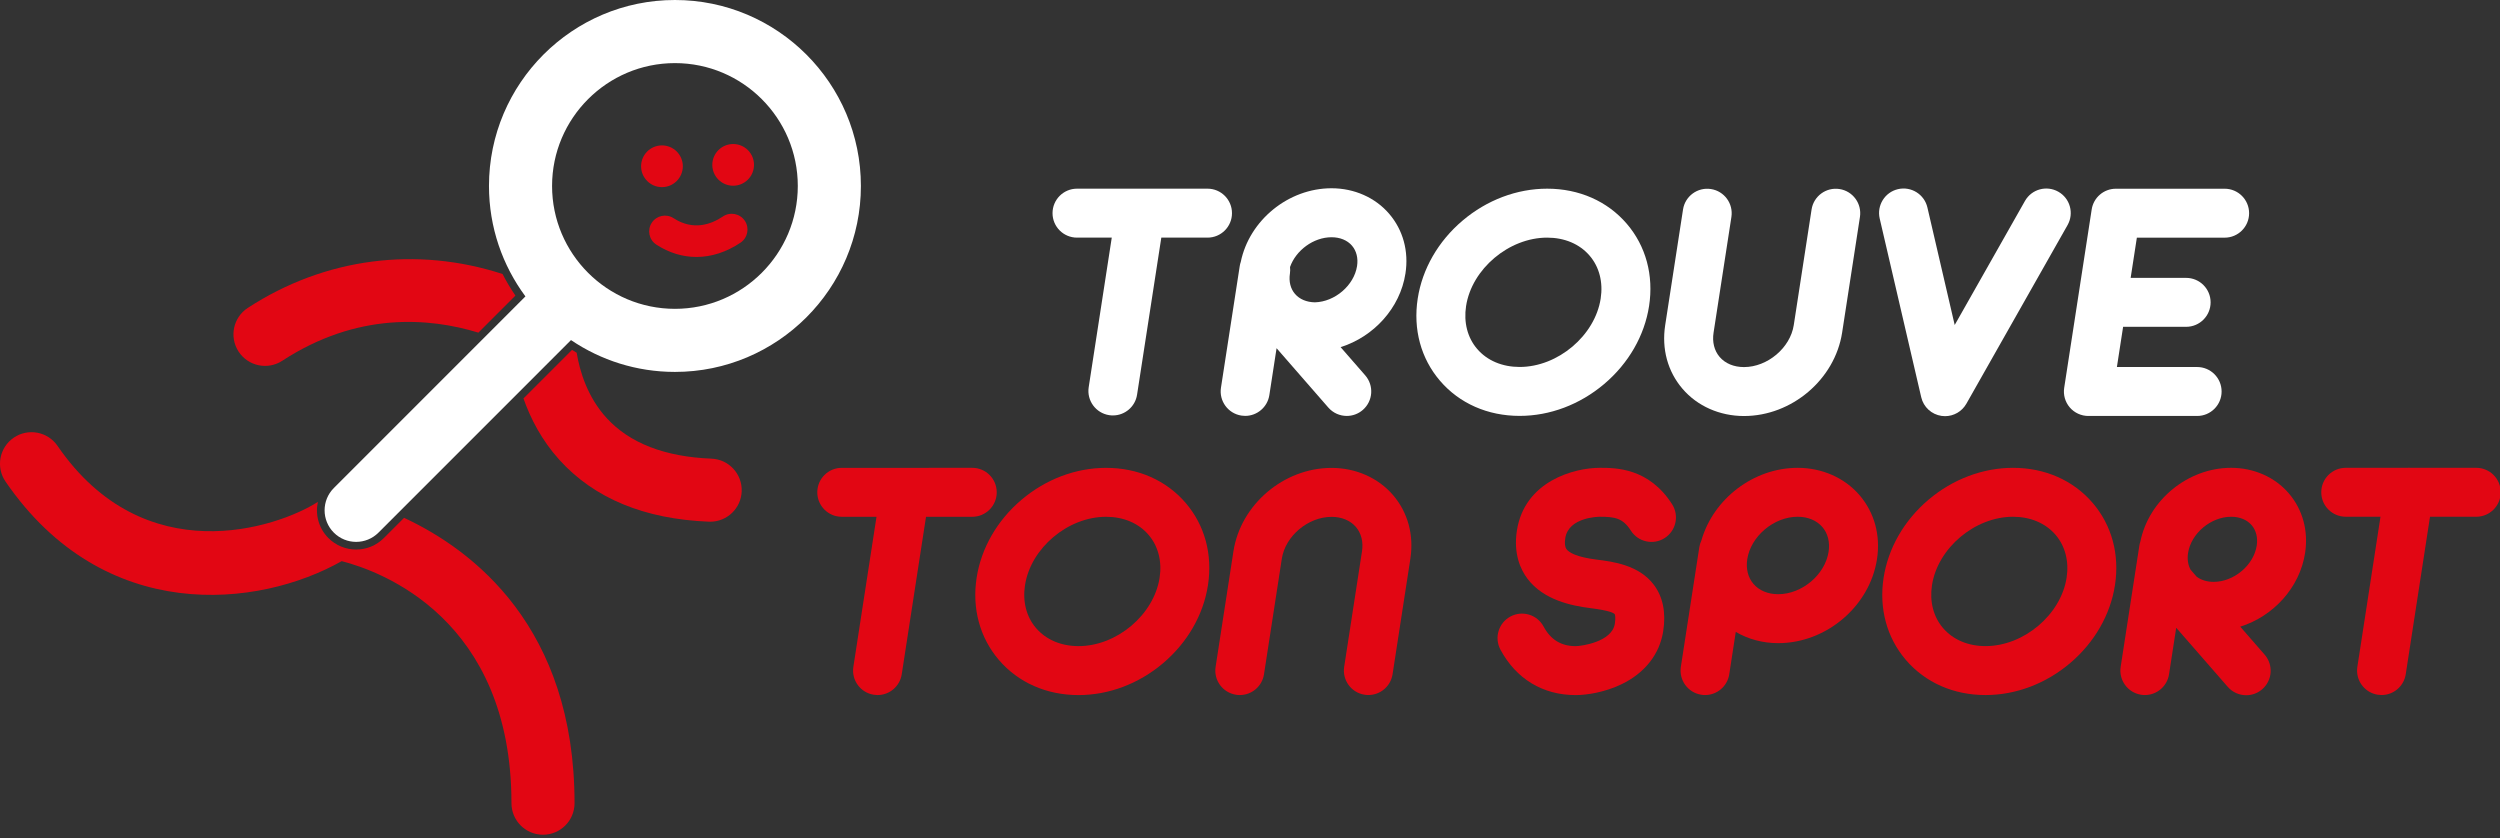 <?xml version="1.0" encoding="utf-8"?>
<!-- Generator: Adobe Illustrator 15.0.0, SVG Export Plug-In  -->
<!DOCTYPE svg PUBLIC "-//W3C//DTD SVG 1.1//EN" "http://www.w3.org/Graphics/SVG/1.1/DTD/svg11.dtd">
<svg version="1.1"
	 xmlns="http://www.w3.org/2000/svg" xmlns:xlink="http://www.w3.org/1999/xlink" xmlns:a="http://ns.adobe.com/AdobeSVGViewerExtensions/3.0/"
	 x="0px" y="0px" width="176px" height="59px" viewBox="0 0 176 59" enable-background="new 0 0 176 59" xml:space="preserve">
<rect x="0" y="0" width="176" height="59" fill="#333333" stroke="none"/>
<defs>
</defs>
<path fill="#E20613" d="M50.083,32.289c-3.278-0.129-5.76-1.092-7.378-2.862c-1.35-1.477-1.892-3.288-2.107-4.595
	c-0.11-0.065-0.22-0.131-0.328-0.2l-3.418,3.418c0.498,1.419,1.284,2.944,2.529,4.323c2.448,2.709,5.991,4.175,10.528,4.353
	c0.03,0.002,0.059,0.002,0.089,0.002c1.186,0,2.17-0.937,2.217-2.133C52.263,33.369,51.31,32.337,50.083,32.289z"/>
<path fill="#E20613" d="M33.679,23.418l2.607-2.609c-0.337-0.489-0.639-0.996-0.906-1.519c-6.04-1.964-12.504-1.155-17.936,2.387
	c-1.028,0.67-1.317,2.047-0.647,3.075c0.67,1.027,2.048,1.316,3.073,0.647C25.156,21.951,30.204,22.355,33.679,23.418z"/>
<circle fill="#E20613" cx="46.602" cy="11.705" r="1.469"/>
<circle fill="#E20613" cx="51.614" cy="11.607" r="1.468"/>
<path fill="#E20613" d="M49.028,18.09c-0.972,0-1.933-0.29-2.822-0.869c-0.514-0.334-0.659-1.022-0.324-1.536
	c0.335-0.515,1.025-0.66,1.537-0.325c1.386,0.902,2.653,0.433,3.474-0.12c0.509-0.343,1.198-0.209,1.541,0.3
	c0.343,0.508,0.208,1.199-0.299,1.542C51.138,17.752,50.077,18.09,49.028,18.09z"/>
<path fill="#E20613" d="M28.447,36.455l-1.424,1.424c-0.523,0.521-1.215,0.808-1.951,0.808c-0.736,0-1.429-0.287-1.952-0.808
	c-0.69-0.69-0.937-1.658-0.741-2.546c-2.896,1.845-12.222,4.958-18.327-3.942c-0.694-1.011-2.078-1.269-3.088-0.575
	c-1.011,0.693-1.269,2.077-0.575,3.087c6.943,10.123,17.815,8.909,23.667,5.601c2.754,0.708,11.951,4.041,11.951,17.04
	c0,1.227,0.995,2.221,2.221,2.221c1.226,0,2.22-0.995,2.22-2.221C40.449,44.161,33.313,38.724,28.447,36.455z"/>
<path fill="#FFFFFF" d="M47.516,0c-7.218,0-13.092,5.873-13.092,13.091c0,2.911,0.954,5.601,2.566,7.776l-13.488,13.49
	c-0.867,0.867-0.867,2.273,0,3.141c0.434,0.433,1.002,0.65,1.571,0.65s1.136-0.218,1.57-0.65l13.555-13.556
	c2.09,1.413,4.609,2.241,7.318,2.241c7.218,0,13.091-5.873,13.091-13.092C60.607,5.873,54.734,0,47.516,0z M47.516,21.742
	c-4.771,0-8.65-3.88-8.65-8.65c0-4.769,3.88-8.649,8.65-8.649c4.77,0,8.649,3.88,8.649,8.649
	C56.165,17.862,52.285,21.742,47.516,21.742z"/>
<path fill="#FFFFFF" d="M75.821,16.729h2.447l-1.624,10.532c-0.145,0.94,0.5,1.82,1.44,1.966c0.089,0.014,0.178,0.02,0.265,0.02
	c0.836,0,1.57-0.609,1.7-1.46l1.707-11.058h3.253c0.952,0,1.723-0.771,1.723-1.723c0-0.951-0.771-1.724-1.723-1.724h-9.187
	c-0.952,0-1.724,0.772-1.724,1.724C74.098,15.958,74.869,16.729,75.821,16.729z"/>
<path fill="#FFFFFF" d="M112.935,27.034c1.717-1.455,2.839-3.404,3.16-5.49c0.333-2.165-0.224-4.221-1.569-5.79
	c-1.367-1.593-3.358-2.471-5.607-2.471c-2.128,0-4.242,0.797-5.952,2.246c-1.717,1.454-2.838,3.403-3.16,5.49
	c-0.333,2.164,0.224,4.22,1.57,5.789c1.366,1.593,3.357,2.471,5.606,2.471C109.111,29.28,111.225,28.481,112.935,27.034z
	 M103.992,24.565c-0.681-0.793-0.958-1.867-0.78-3.021c0.402-2.61,3.016-4.815,5.706-4.815c1.227,0,2.29,0.45,2.99,1.269
	c0.682,0.794,0.958,1.867,0.78,3.021c-0.402,2.61-3.015,4.815-5.706,4.815C105.755,25.833,104.693,25.383,103.992,24.565z"/>
<path fill="#FFFFFF" d="M122.776,29.288c3.366,0,6.4-2.578,6.909-5.869l1.255-8.146c0.145-0.94-0.499-1.82-1.439-1.965
	c-0.941-0.145-1.821,0.5-1.966,1.439l-1.255,8.146c-0.248,1.598-1.851,2.949-3.503,2.949c-0.71,0-1.319-0.252-1.713-0.712
	c-0.379-0.442-0.532-1.05-0.429-1.711l1.256-8.146c0.144-0.94-0.5-1.82-1.441-1.965c-0.939-0.145-1.82,0.5-1.965,1.439l-1.256,8.146
	c-0.257,1.671,0.175,3.262,1.221,4.479C119.491,28.589,121.069,29.288,122.776,29.288z"/>
<path fill="#E20613" d="M93.742,32.94c-3.366,0-6.4,2.578-6.908,5.87l-1.255,8.136c-0.146,0.942,0.5,1.821,1.44,1.965
	c0.089,0.015,0.178,0.021,0.265,0.021c0.835,0,1.57-0.608,1.701-1.46l1.255-8.137c0.246-1.599,1.85-2.948,3.502-2.948
	c0.71,0,1.318,0.252,1.713,0.711c0.379,0.443,0.532,1.051,0.43,1.711l-1.255,8.136c-0.145,0.941,0.5,1.821,1.439,1.965
	c0.941,0.146,1.821-0.5,1.967-1.439l1.254-8.137c0.257-1.671-0.176-3.262-1.22-4.479C97.026,33.639,95.449,32.94,93.742,32.94z"/>
<path fill="#FFFFFF" d="M136.685,29.28c0.083,0.013,0.166,0.018,0.247,0.018c0.614,0,1.19-0.329,1.5-0.875l7.125-12.578
	c0.468-0.828,0.178-1.879-0.65-2.348c-0.828-0.469-1.879-0.179-2.349,0.649l-4.947,8.734l-1.922-8.275
	c-0.217-0.927-1.142-1.504-2.069-1.289c-0.927,0.215-1.504,1.142-1.289,2.069l2.923,12.578
	C135.413,28.656,135.981,29.178,136.685,29.28z"/>
<path fill="#E20613" d="M77.867,32.937c-2.128,0-4.241,0.798-5.952,2.246c-1.716,1.454-2.838,3.403-3.16,5.49
	c-0.334,2.164,0.224,4.22,1.569,5.79c1.367,1.594,3.358,2.471,5.607,2.471c2.128,0,4.241-0.797,5.951-2.246
	c1.715-1.455,2.838-3.403,3.159-5.49c0.334-2.165-0.223-4.22-1.568-5.79C82.106,33.814,80.116,32.937,77.867,32.937z M81.637,40.672
	c-0.403,2.61-3.016,4.815-5.706,4.815c-1.228,0-2.29-0.451-2.992-1.269c-0.681-0.793-0.958-1.867-0.779-3.021
	c0.402-2.61,3.016-4.815,5.706-4.815c1.227,0,2.29,0.451,2.991,1.269C81.538,38.444,81.815,39.518,81.637,40.672z"/>
<path fill="#E20613" d="M141.718,32.935c-2.127,0-4.242,0.797-5.952,2.246c-1.716,1.455-2.837,3.404-3.16,5.491
	c-0.333,2.163,0.224,4.219,1.569,5.789c1.367,1.593,3.358,2.471,5.607,2.471l0,0c2.128,0,4.243-0.798,5.953-2.247
	c1.715-1.454,2.837-3.403,3.159-5.488c0.334-2.165-0.223-4.22-1.569-5.791C145.958,33.813,143.967,32.935,141.718,32.935z
	 M145.489,40.672c-0.402,2.609-3.016,4.814-5.707,4.814c-1.227,0-2.289-0.45-2.991-1.269c-0.68-0.794-0.957-1.867-0.779-3.021
	c0.401-2.611,3.015-4.816,5.705-4.816c1.228,0,2.289,0.452,2.992,1.269C145.391,38.443,145.666,39.516,145.489,40.672z"/>
<path fill="#E20613" d="M70.17,34.658c0-0.951-0.771-1.723-1.723-1.723l-9.188,0.001c-0.952,0-1.722,0.771-1.722,1.722
	c0,0.952,0.771,1.723,1.722,1.723h2.447l-1.629,10.565c-0.145,0.941,0.5,1.821,1.44,1.965c0.089,0.014,0.178,0.021,0.264,0.021
	c0.836,0,1.57-0.608,1.701-1.46l1.71-11.09h3.254C69.399,36.381,70.17,35.61,70.17,34.658z"/>
<path fill="#E20613" d="M174.328,32.934h-4.586c-0.099-0.008-0.197-0.008-0.294,0h-4.308c-0.952,0-1.723,0.771-1.723,1.723
	c0,0.951,0.771,1.721,1.723,1.721h2.446l-1.628,10.566c-0.146,0.94,0.499,1.82,1.439,1.965c0.089,0.014,0.177,0.021,0.265,0.021
	c0.835,0,1.569-0.609,1.701-1.46l1.709-11.091h3.255c0.952,0,1.723-0.771,1.723-1.721C176.051,33.705,175.28,32.934,174.328,32.934z
	"/>
<path fill="#FFFFFF" d="M145.713,28.684c0.327,0.381,0.806,0.6,1.307,0.6h7.658c0.952,0,1.723-0.771,1.723-1.722
	c0-0.953-0.771-1.724-1.723-1.724h-5.648l0.437-2.83h4.437c0.952,0,1.723-0.771,1.723-1.723c0-0.951-0.771-1.722-1.723-1.722h-3.906
	l0.437-2.831h6.18c0.951,0,1.722-0.771,1.722-1.723c0-0.952-0.771-1.723-1.722-1.723h-7.657c-0.851,0-1.574,0.62-1.703,1.46
	l-1.935,12.553C145.242,27.796,145.385,28.302,145.713,28.684z"/>
<path fill="#FFFFFF" d="M85.956,27.293c-0.145,0.94,0.5,1.82,1.44,1.965c0.089,0.014,0.178,0.021,0.265,0.021
	c0.835,0,1.569-0.61,1.701-1.461l0.509-3.304l3.643,4.178c0.341,0.39,0.819,0.59,1.299,0.59c0.402,0,0.805-0.139,1.132-0.424
	c0.718-0.626,0.792-1.714,0.167-2.432l-1.733-1.987c2.325-0.728,4.189-2.745,4.565-5.185c0.242-1.566-0.166-3.059-1.146-4.202
	c-0.979-1.143-2.458-1.798-4.058-1.798c-3.038,0-5.787,2.253-6.389,5.183c-0.032,0.093-0.058,0.191-0.073,0.292L85.956,27.293z
	 M93.739,16.702c0.601,0,1.113,0.211,1.441,0.594c0.315,0.369,0.443,0.878,0.357,1.435c-0.211,1.362-1.561,2.516-2.969,2.553
	c-0.583-0.01-1.08-0.219-1.402-0.594c-0.316-0.368-0.442-0.876-0.355-1.434c0.023-0.155,0.024-0.308,0.007-0.458
	C91.231,17.624,92.469,16.702,93.739,16.702z"/>
<path fill="#E20613" d="M157.074,32.934c-3.039,0-5.789,2.255-6.391,5.186c-0.032,0.092-0.057,0.188-0.072,0.289l-1.316,8.536
	c-0.145,0.94,0.5,1.82,1.439,1.965c0.089,0.015,0.178,0.021,0.266,0.021c0.835,0,1.569-0.609,1.7-1.46l0.505-3.277l3.629,4.16
	c0.34,0.391,0.818,0.59,1.298,0.59c0.402,0,0.806-0.14,1.133-0.425c0.717-0.625,0.791-1.713,0.166-2.43l-1.718-1.972
	c2.324-0.726,4.19-2.744,4.565-5.183c0.24-1.567-0.167-3.059-1.146-4.203C160.152,33.59,158.672,32.934,157.074,32.934z
	 M158.874,38.409c-0.214,1.384-1.605,2.554-3.037,2.554c-0.466,0-0.878-0.128-1.193-0.364l-0.423-0.486
	c-0.184-0.333-0.25-0.741-0.182-1.179c0.213-1.384,1.604-2.554,3.037-2.554c0.601,0,1.112,0.211,1.442,0.595
	C158.832,37.343,158.959,37.852,158.874,38.409z"/>
<path fill="#E20613" d="M126.556,32.935L126.556,32.935c-3.113,0-5.941,2.19-6.778,5.113c-0.07,0.149-0.121,0.309-0.147,0.48
	l-1.299,8.417c-0.145,0.941,0.5,1.82,1.441,1.965c0.089,0.015,0.177,0.021,0.265,0.021c0.836,0,1.569-0.609,1.701-1.461l0.459-2.983
	c0.877,0.512,1.905,0.791,2.986,0.791c3.39,0,6.444-2.596,6.956-5.91c0.259-1.681-0.177-3.281-1.228-4.507
	C129.861,33.638,128.274,32.935,126.556,32.935z M128.733,38.844c-0.249,1.619-1.875,2.988-3.549,2.988l0,0
	c-0.72,0-1.338-0.257-1.739-0.724c-0.386-0.45-0.541-1.067-0.438-1.739c0.25-1.62,1.875-2.989,3.549-2.989
	c0.721,0,1.339,0.258,1.74,0.725C128.682,37.556,128.837,38.172,128.733,38.844z"/>
<path fill="#E20613" d="M112.624,32.934c-1.782,0-5.296,0.924-5.836,4.425c-0.252,1.644,0.267,2.747,0.746,3.383
	c1.134,1.5,3.086,1.902,4.456,2.074c1.317,0.166,1.624,0.338,1.689,0.427c0.018,0.028,0.073,0.224,0.006,0.664
	c-0.199,1.29-2.368,1.581-2.758,1.581c-1.021,0-1.76-0.452-2.26-1.382c-0.451-0.838-1.496-1.154-2.333-0.703
	c-0.838,0.45-1.153,1.495-0.702,2.333c1.108,2.063,2.987,3.198,5.295,3.198c0.798,0,2.068-0.202,3.239-0.769
	c1.637-0.792,2.675-2.119,2.924-3.733c0.204-1.315-0.02-2.414-0.661-3.265c-1.055-1.399-2.905-1.631-4.011-1.769
	c-1.443-0.181-1.957-0.499-2.133-0.732c-0.117-0.154-0.146-0.417-0.09-0.781c0.228-1.48,2.341-1.506,2.43-1.506
	c1.064,0,1.628,0.096,2.186,0.974c0.511,0.803,1.576,1.039,2.378,0.528s1.039-1.576,0.529-2.378
	C116.082,32.934,113.746,32.934,112.624,32.934z"/>
</svg>
